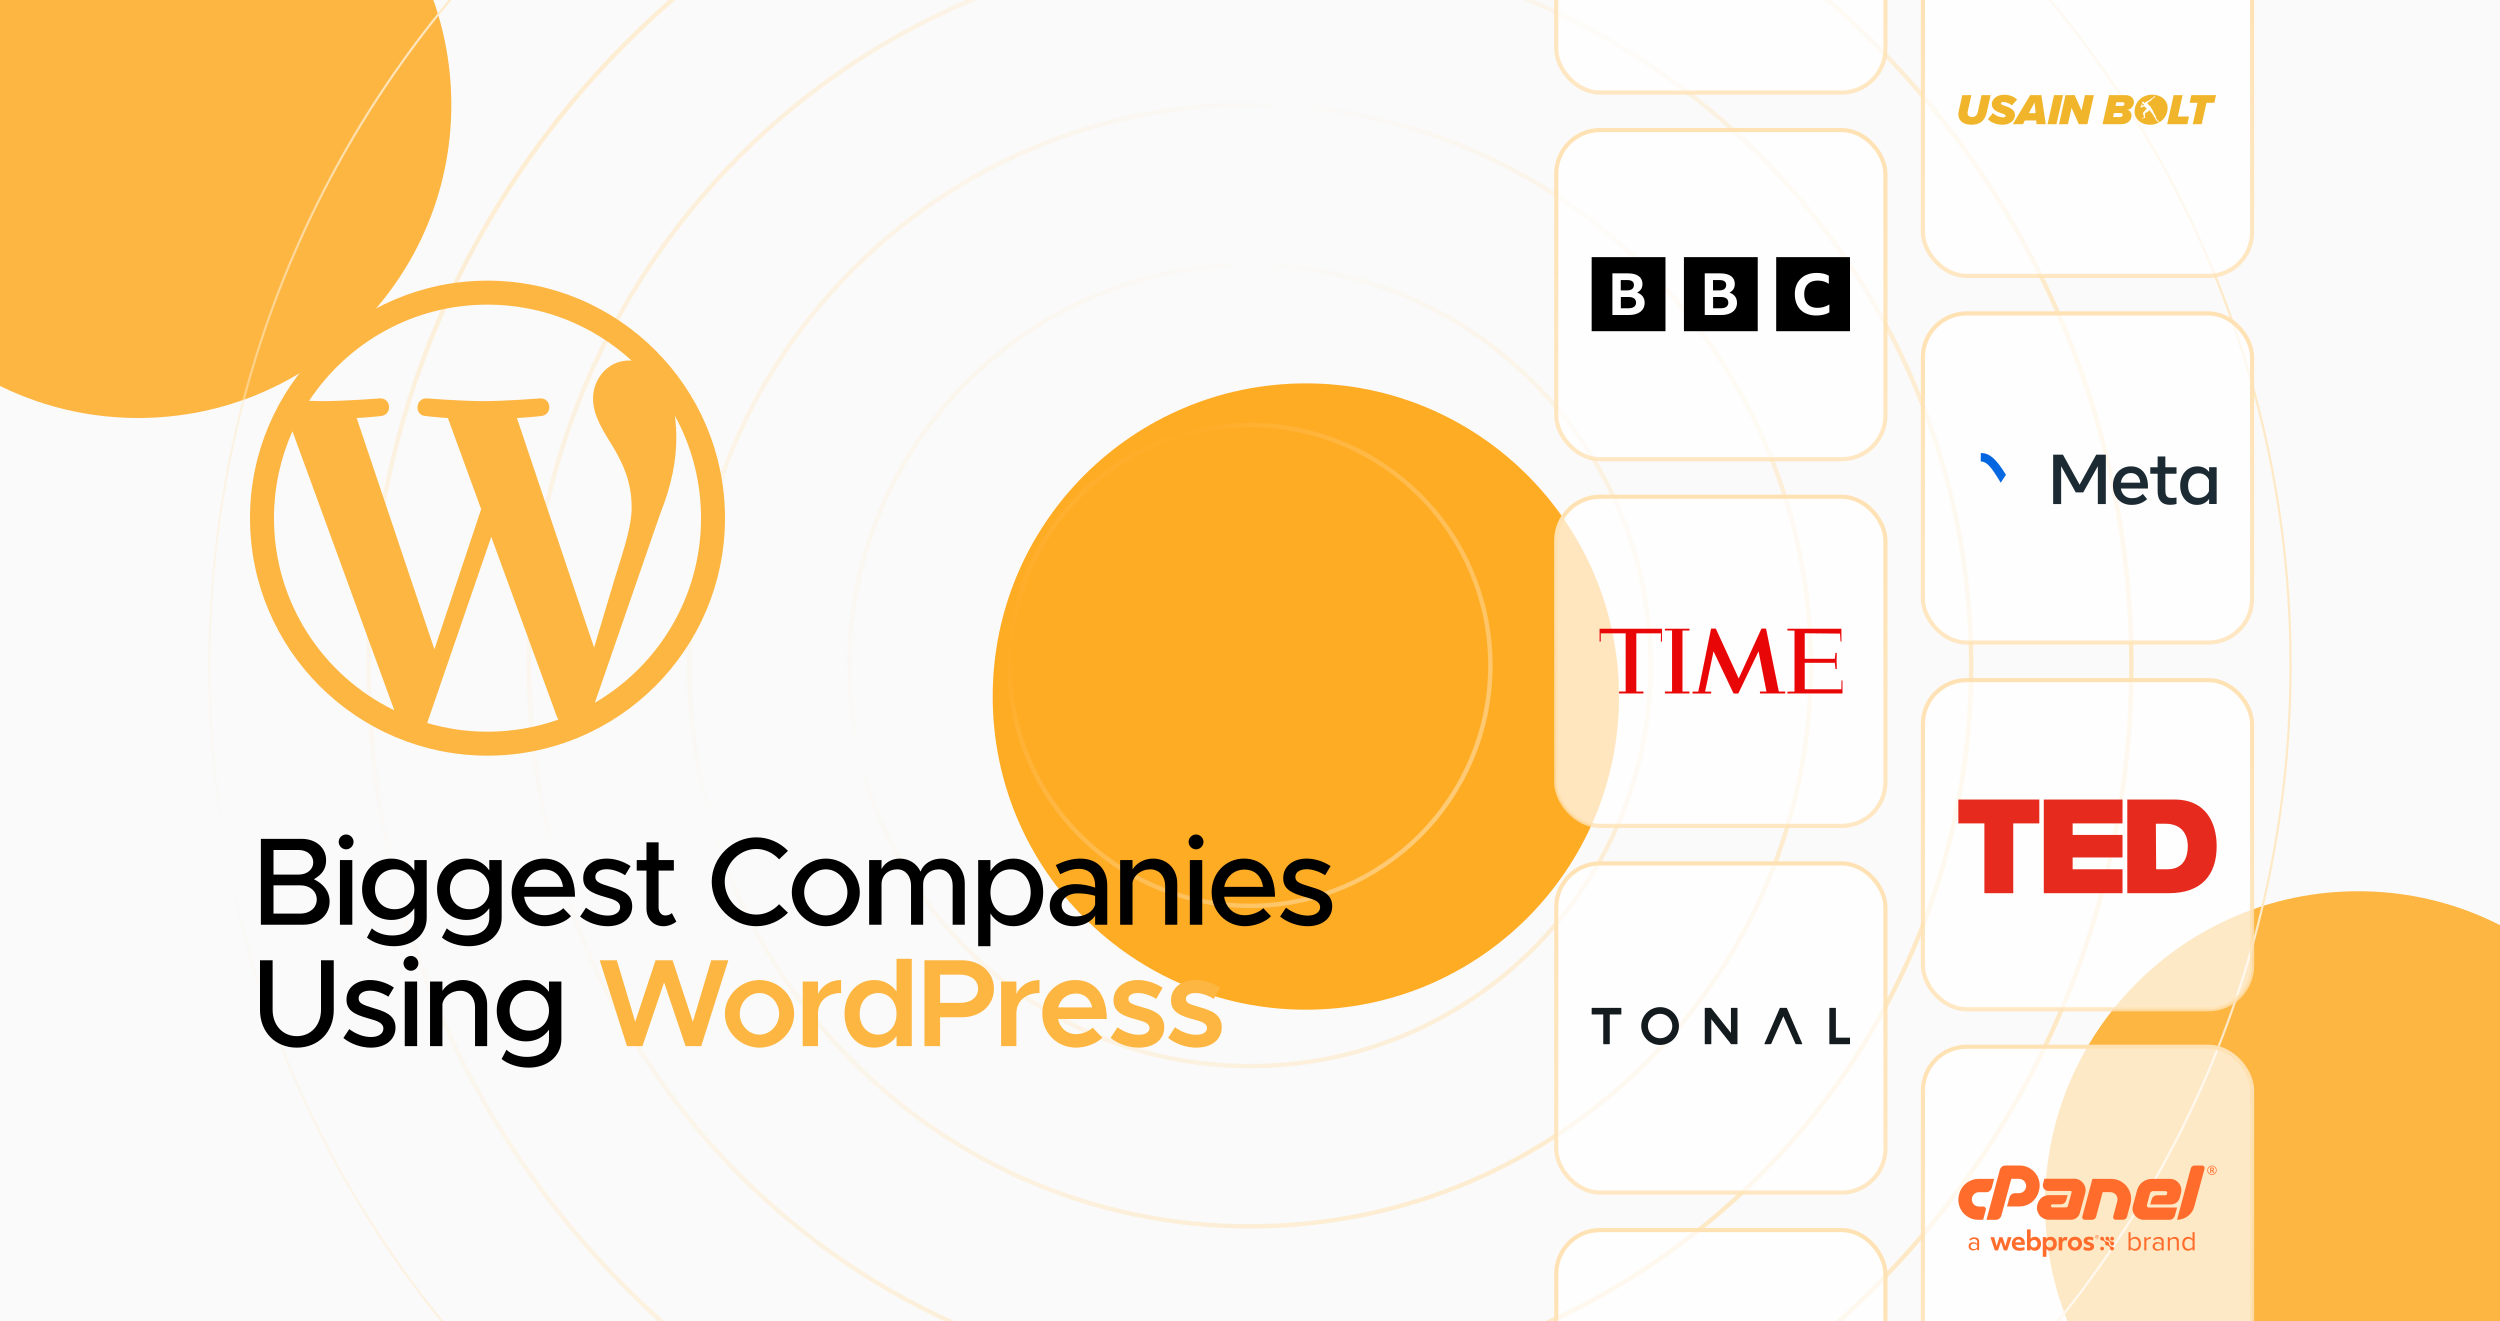 <svg xmlns="http://www.w3.org/2000/svg" xmlns:xlink="http://www.w3.org/1999/xlink" width="350" height="185" viewBox="0 0 350 185" fill="none"><g clip-path="url(#clip0_2005_790)"><rect width="350" height="185" fill="#FAFAFA"></rect><g filter="url(#filter0_f_2005_790)"><circle cx="19.343" cy="14.675" r="43.843" fill="#FDB642"></circle></g><g filter="url(#filter1_f_2005_790)"><circle cx="182.819" cy="97.515" r="43.843" fill="#FFAC25"></circle></g><g filter="url(#filter2_f_2005_790)"><circle cx="330.142" cy="168.617" r="43.843" fill="#FDB642"></circle></g><path d="M175 -52.514C255.456 -52.514 320.679 12.709 320.679 93.165C320.679 173.621 255.456 238.845 175 238.845C94.543 238.845 29.321 173.621 29.321 93.165C29.321 12.709 94.544 -52.514 175 -52.514ZM298.243 93.165C298.243 161.23 243.065 216.408 175 216.408C106.935 216.408 51.757 161.23 51.757 93.165C51.757 25.1 106.935 -30.078 175 -30.078C243.065 -30.078 298.243 25.1 298.243 93.165ZM275.807 93.165C275.807 148.839 230.674 193.973 175 193.973C119.326 193.972 74.193 148.839 74.193 93.165C74.193 37.491 119.326 -7.641 175 -7.642C230.674 -7.642 275.807 37.491 275.807 93.165ZM253.372 93.165C253.372 136.448 218.283 171.537 175 171.537C131.717 171.537 96.629 136.448 96.629 93.165C96.629 49.882 131.717 14.794 175 14.794C218.283 14.794 253.372 49.882 253.372 93.165ZM230.935 93.165C230.935 124.057 205.892 149.101 175 149.101C144.108 149.1 119.064 124.057 119.064 93.165C119.064 62.273 144.108 37.23 175 37.23C205.892 37.23 230.935 62.273 230.935 93.165ZM208.5 93.165C208.5 111.666 193.501 126.665 175 126.665C156.499 126.665 141.501 111.666 141.501 93.165C141.501 74.664 156.499 59.666 175 59.666C193.501 59.666 208.499 74.664 208.5 93.165ZM208.808 93.165C208.808 74.493 193.671 59.357 175 59.357C156.328 59.358 141.192 74.493 141.192 93.165C141.192 111.837 156.328 126.973 175 126.974C193.671 126.974 208.808 111.837 208.808 93.165ZM231.244 93.165C231.244 62.102 206.062 36.921 175 36.921C143.937 36.921 118.756 62.102 118.755 93.165C118.755 124.228 143.937 149.409 175 149.409C206.062 149.409 231.244 124.228 231.244 93.165ZM253.68 93.165C253.68 49.711 218.453 14.485 175 14.485C131.546 14.486 96.32 49.712 96.32 93.165C96.32 136.619 131.546 171.846 175 171.846C218.453 171.846 253.68 136.619 253.68 93.165ZM276.116 93.165C276.116 37.32 230.844 -7.95 175 -7.95C119.155 -7.95 73.885 37.321 73.884 93.165C73.884 149.01 119.155 194.281 175 194.281C230.844 194.281 276.116 149.01 276.116 93.165ZM298.551 93.165C298.551 24.929 243.235 -30.387 175 -30.387C106.764 -30.387 51.448 24.93 51.448 93.165C51.448 161.401 106.764 216.717 175 216.717C243.235 216.717 298.551 161.401 298.551 93.165Z" stroke="url(#paint0_radial_2005_790)" stroke-width="0.309"></path><path d="M94.482 58.2C96.816 62.458 98.144 67.344 98.144 72.541C98.144 83.57 92.167 93.199 83.279 98.381L92.41 71.981C94.115 67.716 94.683 64.306 94.683 61.274C94.683 60.173 94.611 59.152 94.482 58.2ZM72.37 58.525C74.169 58.431 75.791 58.241 75.791 58.241C77.402 58.051 77.212 55.683 75.6 55.778C75.6 55.778 70.758 56.158 67.632 56.158C64.695 56.158 59.759 55.778 59.759 55.778C58.147 55.683 57.958 58.146 59.57 58.241C59.57 58.241 61.094 58.431 62.705 58.525L67.362 71.287L60.819 90.907L49.934 58.525C51.735 58.431 53.355 58.241 53.355 58.241C54.965 58.051 54.775 55.683 53.164 55.778C53.164 55.778 48.323 56.158 45.196 56.158C44.636 56.158 43.974 56.144 43.272 56.121C48.618 48.006 57.805 42.647 68.25 42.647C76.032 42.647 83.118 45.623 88.437 50.496C88.308 50.488 88.182 50.472 88.05 50.472C85.113 50.472 83.029 53.03 83.029 55.778C83.029 58.241 84.451 60.326 85.966 62.789C87.103 64.78 88.431 67.338 88.431 71.034C88.431 73.592 87.447 76.561 86.156 80.698L83.173 90.66L72.37 58.525ZM68.25 102.438C65.315 102.438 62.483 102.008 59.804 101.22L68.775 75.156L77.963 100.331C78.024 100.479 78.098 100.615 78.177 100.743C75.07 101.837 71.731 102.438 68.25 102.438ZM38.356 72.541C38.356 68.207 39.285 64.093 40.944 60.375L55.205 99.446C45.231 94.601 38.356 84.374 38.356 72.541ZM68.25 39.292C49.916 39.292 35 54.208 35 72.541C35 90.876 49.916 105.793 68.25 105.793C86.584 105.793 101.5 90.876 101.5 72.541C101.5 54.208 86.584 39.292 68.25 39.292Z" fill="#FDB642"></path><path d="M36.523 129.461V117.438H42.227C44.24 117.438 45.657 118.681 45.657 120.431C45.657 121.691 45.028 122.478 43.943 123.091C45.343 123.773 46.148 124.858 46.148 126.188C46.148 128.113 44.608 129.461 42.455 129.461H36.523ZM38.29 122.443H41.79C42.998 122.443 43.855 121.726 43.855 120.728C43.855 119.731 42.998 118.996 41.79 118.996H38.29V122.443ZM38.29 127.903H42.053C43.4 127.903 44.345 127.081 44.345 125.926C44.345 124.771 43.4 123.948 42.053 123.948H38.29V127.903ZM48.466 118.908C47.871 118.908 47.416 118.418 47.416 117.858C47.416 117.316 47.871 116.826 48.466 116.826C49.026 116.826 49.498 117.316 49.498 117.858C49.498 118.418 49.026 118.908 48.466 118.908ZM47.591 129.461V120.413H49.323V129.461H47.591ZM58.007 120.413H59.739V128.498C59.739 130.826 57.832 132.471 55.154 132.471C53.632 132.471 52.232 131.963 51.374 131.263L52.057 129.968C52.722 130.598 53.807 130.966 54.892 130.966C56.834 130.966 58.007 130.038 58.007 128.463V127.151C57.289 128.183 56.169 128.796 54.804 128.796C52.425 128.796 50.692 127.011 50.692 124.491C50.692 121.971 52.425 120.203 54.804 120.203C56.169 120.203 57.325 120.851 58.007 121.866V120.413ZM55.242 127.291C56.852 127.291 58.007 126.136 58.007 124.491C58.007 122.863 56.852 121.708 55.242 121.708C53.632 121.708 52.495 122.863 52.495 124.491C52.495 126.136 53.632 127.291 55.242 127.291ZM68.501 120.413H70.233V128.498C70.233 130.826 68.326 132.471 65.648 132.471C64.126 132.471 62.726 131.963 61.868 131.263L62.551 129.968C63.216 130.598 64.301 130.966 65.386 130.966C67.328 130.966 68.501 130.038 68.501 128.463V127.151C67.783 128.183 66.663 128.796 65.298 128.796C62.918 128.796 61.186 127.011 61.186 124.491C61.186 121.971 62.918 120.203 65.298 120.203C66.663 120.203 67.818 120.851 68.501 121.866V120.413ZM65.736 127.291C67.346 127.291 68.501 126.136 68.501 124.491C68.501 122.863 67.346 121.708 65.736 121.708C64.126 121.708 62.988 122.863 62.988 124.491C62.988 126.136 64.126 127.291 65.736 127.291ZM76.265 128.131C77.21 128.131 78.312 127.711 78.855 127.151L79.94 128.271C79.135 129.128 77.56 129.671 76.282 129.671C73.762 129.671 71.627 127.693 71.627 124.911C71.627 122.198 73.64 120.203 76.142 120.203C78.907 120.203 80.5 122.303 80.5 125.541H73.377C73.605 127.046 74.707 128.131 76.265 128.131ZM76.212 121.743C74.812 121.743 73.675 122.688 73.395 124.158H78.82C78.627 122.758 77.77 121.743 76.212 121.743ZM85.08 129.671C83.75 129.671 82.298 129.198 81.213 128.323L82.035 127.081C82.998 127.781 84.03 128.183 85.098 128.183C86.113 128.183 86.813 127.711 86.813 127.011C86.813 126.171 85.885 125.908 84.765 125.593C82.683 125.016 81.65 124.421 81.65 122.951C81.633 121.288 83.015 120.203 84.94 120.203C86.113 120.203 87.303 120.606 88.283 121.253L87.513 122.531C86.638 121.988 85.728 121.691 84.94 121.691C84.048 121.691 83.348 122.076 83.348 122.758C83.348 123.458 83.908 123.668 85.43 124.141C86.918 124.578 88.51 125.068 88.51 126.871C88.51 128.586 87.058 129.671 85.08 129.671ZM94.059 127.833L94.689 129.023C94.199 129.426 93.534 129.671 92.886 129.671C91.486 129.671 90.506 128.656 90.506 127.203V121.883H89.141V120.413H90.506V117.928H92.204V120.413H94.339V121.883H92.204V127.081C92.204 127.711 92.624 128.166 93.131 128.166C93.516 128.166 93.866 128.026 94.059 127.833ZM105.889 129.671C102.512 129.671 99.642 126.818 99.642 123.441C99.642 120.063 102.512 117.228 105.889 117.228C107.604 117.228 109.179 117.946 110.317 119.118L109.074 120.308C108.269 119.433 107.132 118.856 105.889 118.856C103.492 118.856 101.462 120.956 101.462 123.441C101.462 125.943 103.492 128.043 105.889 128.043C107.132 128.043 108.269 127.466 109.074 126.591L110.317 127.781C109.179 128.936 107.604 129.671 105.889 129.671ZM115.629 129.671C113.039 129.671 110.852 127.501 110.852 124.928C110.852 122.356 113.039 120.203 115.629 120.203C118.202 120.203 120.372 122.356 120.372 124.928C120.372 127.501 118.202 129.671 115.629 129.671ZM115.629 128.166C117.257 128.166 118.639 126.696 118.639 124.928C118.639 123.178 117.257 121.708 115.629 121.708C113.967 121.708 112.584 123.178 112.584 124.928C112.584 126.696 113.967 128.166 115.629 128.166ZM131.814 120.203C133.704 120.203 135.069 121.656 135.069 123.703V129.461H133.371V123.966C133.371 122.636 132.584 121.708 131.446 121.708C130.151 121.708 129.241 122.566 129.241 123.808V129.461H127.544V123.966C127.544 122.636 126.756 121.708 125.619 121.708C124.324 121.708 123.414 122.566 123.414 123.808V129.461H121.681V120.413H123.414V121.673C123.869 120.781 124.814 120.203 125.969 120.203C127.281 120.203 128.349 120.903 128.874 122.023C129.294 120.903 130.449 120.203 131.814 120.203ZM141.881 120.203C144.261 120.203 146.046 122.163 146.046 124.928C146.046 127.711 144.261 129.671 141.881 129.671C140.481 129.671 139.361 129.006 138.661 127.886V132.471H136.946V120.413H138.661V121.971C139.361 120.868 140.481 120.203 141.881 120.203ZM141.461 128.166C143.123 128.166 144.296 126.818 144.296 124.928C144.296 123.038 143.123 121.708 141.461 121.708C139.833 121.708 138.661 123.038 138.661 124.928C138.661 126.818 139.833 128.166 141.461 128.166ZM151.235 120.203C153.668 120.203 155.015 121.743 155.015 123.983V129.461H153.318V128.218C152.653 129.163 151.41 129.671 150.308 129.671C148.383 129.671 146.965 128.551 146.965 126.783C146.965 124.981 148.593 123.773 150.588 123.773C151.48 123.773 152.443 123.966 153.318 124.263V123.983C153.318 122.846 152.793 121.638 150.99 121.638C150.098 121.638 149.223 121.988 148.435 122.391L147.805 121.113C149.1 120.466 150.238 120.203 151.235 120.203ZM150.64 128.306C151.76 128.306 153.02 127.746 153.318 126.626V125.418C152.583 125.191 151.743 125.068 150.85 125.068C149.643 125.068 148.628 125.751 148.628 126.731C148.628 127.711 149.503 128.306 150.64 128.306ZM161.423 120.203C163.418 120.203 164.818 121.656 164.818 123.703V129.461H163.121V124.001C163.121 122.653 162.263 121.708 161.038 121.708C159.778 121.708 158.693 122.531 158.553 123.598V129.461H156.821V120.413H158.553V121.726C159.096 120.833 160.198 120.203 161.423 120.203ZM167.454 118.908C166.859 118.908 166.404 118.418 166.404 117.858C166.404 117.316 166.859 116.826 167.454 116.826C168.014 116.826 168.487 117.316 168.487 117.858C168.487 118.418 168.014 118.908 167.454 118.908ZM166.579 129.461V120.413H168.312V129.461H166.579ZM174.265 128.131C175.21 128.131 176.313 127.711 176.855 127.151L177.94 128.271C177.135 129.128 175.56 129.671 174.283 129.671C171.763 129.671 169.628 127.693 169.628 124.911C169.628 122.198 171.64 120.203 174.143 120.203C176.908 120.203 178.5 122.303 178.5 125.541H171.378C171.605 127.046 172.708 128.131 174.265 128.131ZM174.213 121.743C172.813 121.743 171.675 122.688 171.395 124.158H176.82C176.628 122.758 175.77 121.743 174.213 121.743ZM183.081 129.671C181.751 129.671 180.299 129.198 179.214 128.323L180.036 127.081C180.999 127.781 182.031 128.183 183.099 128.183C184.114 128.183 184.814 127.711 184.814 127.011C184.814 126.171 183.886 125.908 182.766 125.593C180.684 125.016 179.651 124.421 179.651 122.951C179.634 121.288 181.016 120.203 182.941 120.203C184.114 120.203 185.304 120.606 186.284 121.253L185.514 122.531C184.639 121.988 183.729 121.691 182.941 121.691C182.049 121.691 181.349 122.076 181.349 122.758C181.349 123.458 181.909 123.668 183.431 124.141C184.919 124.578 186.511 125.068 186.511 126.871C186.511 128.586 185.059 129.671 183.081 129.671ZM41.562 146.671C38.535 146.671 36.4 144.483 36.4 141.403V134.438H38.167V141.368C38.167 143.521 39.568 145.061 41.562 145.061C43.54 145.061 44.94 143.521 44.94 141.368V134.438H46.725V141.403C46.725 144.483 44.572 146.671 41.562 146.671ZM51.94 146.671C50.61 146.671 49.158 146.198 48.073 145.323L48.895 144.081C49.858 144.781 50.89 145.183 51.958 145.183C52.973 145.183 53.673 144.711 53.673 144.011C53.673 143.171 52.745 142.908 51.625 142.593C49.543 142.016 48.51 141.421 48.51 139.951C48.493 138.288 49.875 137.203 51.8 137.203C52.973 137.203 54.163 137.606 55.143 138.253L54.373 139.531C53.498 138.988 52.588 138.691 51.8 138.691C50.908 138.691 50.208 139.076 50.208 139.758C50.208 140.458 50.768 140.668 52.29 141.141C53.778 141.578 55.37 142.068 55.37 143.871C55.37 145.586 53.918 146.671 51.94 146.671ZM57.541 135.908C56.946 135.908 56.491 135.418 56.491 134.858C56.491 134.316 56.946 133.826 57.541 133.826C58.101 133.826 58.574 134.316 58.574 134.858C58.574 135.418 58.101 135.908 57.541 135.908ZM56.666 146.461V137.413H58.399V146.461H56.666ZM64.807 137.203C66.802 137.203 68.202 138.656 68.202 140.703V146.461H66.505V141.001C66.505 139.653 65.647 138.708 64.422 138.708C63.162 138.708 62.077 139.531 61.937 140.598V146.461H60.205V137.413H61.937V138.726C62.48 137.833 63.582 137.203 64.807 137.203ZM76.859 137.413H78.591V145.498C78.591 147.826 76.683 149.471 74.006 149.471C72.484 149.471 71.084 148.963 70.226 148.263L70.909 146.968C71.573 147.598 72.659 147.966 73.743 147.966C75.686 147.966 76.859 147.038 76.859 145.463V144.151C76.141 145.183 75.021 145.796 73.656 145.796C71.276 145.796 69.543 144.011 69.543 141.491C69.543 138.971 71.276 137.203 73.656 137.203C75.021 137.203 76.176 137.851 76.859 138.866V137.413ZM74.094 144.291C75.704 144.291 76.859 143.136 76.859 141.491C76.859 139.863 75.704 138.708 74.094 138.708C72.484 138.708 71.346 139.863 71.346 141.491C71.346 143.136 72.484 144.291 74.094 144.291Z" fill="black"></path><path d="M87.775 146.461L83.96 134.438H86.357L88.93 143.048L91.782 134.438H94.162L96.997 143.048L99.57 134.438H101.967L98.17 146.461H95.982L92.972 137.536L89.945 146.461H87.775ZM106.331 146.671C103.706 146.671 101.484 144.501 101.484 141.928C101.484 139.356 103.706 137.203 106.331 137.203C108.956 137.203 111.179 139.356 111.179 141.928C111.179 144.501 108.956 146.671 106.331 146.671ZM106.331 144.851C107.819 144.851 109.079 143.521 109.079 141.928C109.079 140.353 107.819 139.023 106.331 139.023C104.826 139.023 103.566 140.353 103.566 141.928C103.566 143.521 104.826 144.851 106.331 144.851ZM114.518 139.163C115.095 137.956 116.268 137.203 117.755 137.203V139.023C115.813 139.023 114.518 140.178 114.518 141.893V146.461H112.383V137.413H114.518V139.163ZM125.515 134.228H127.65V146.461H125.515V145.061C124.797 146.076 123.712 146.671 122.382 146.671C119.985 146.671 118.235 144.711 118.235 141.928C118.235 139.163 119.985 137.203 122.382 137.203C123.712 137.203 124.797 137.798 125.515 138.813V134.228ZM122.96 144.851C124.465 144.851 125.515 143.626 125.515 141.928C125.515 140.231 124.465 139.023 122.96 139.023C121.437 139.023 120.352 140.231 120.352 141.928C120.352 143.626 121.437 144.851 122.96 144.851ZM129.423 146.461V134.438H134.656C137.228 134.438 139.153 136.083 139.153 138.428C139.153 140.773 137.228 142.418 134.656 142.418H131.611V146.461H129.423ZM131.611 140.406H134.411C135.898 140.406 136.931 139.653 136.931 138.428C136.931 137.203 135.898 136.451 134.411 136.451H131.611V140.406ZM142.291 139.163C142.868 137.956 144.041 137.203 145.528 137.203V139.023C143.586 139.023 142.291 140.178 142.291 141.893V146.461H140.156V137.413H142.291V139.163ZM150.628 144.781C151.468 144.781 152.465 144.396 152.973 143.871L154.32 145.271C153.533 146.111 151.958 146.671 150.645 146.671C148.055 146.671 145.92 144.693 145.92 141.911C145.92 139.198 147.95 137.203 150.523 137.203C153.323 137.203 154.95 139.321 154.95 142.663H148.125C148.388 143.906 149.333 144.781 150.628 144.781ZM150.61 139.093C149.42 139.093 148.458 139.846 148.143 141.036H152.903C152.658 139.898 151.888 139.093 150.61 139.093ZM159.443 146.671C158.061 146.671 156.573 146.181 155.488 145.306L156.451 143.818C157.326 144.448 158.341 144.868 159.478 144.868C160.336 144.868 160.931 144.501 160.931 143.941C160.931 143.241 160.143 143.013 159.111 142.733C157.151 142.226 155.908 141.666 155.891 140.056C155.891 138.358 157.291 137.203 159.303 137.203C160.546 137.203 161.788 137.641 162.768 138.288L161.876 139.846C161.018 139.303 160.091 139.023 159.303 139.023C158.551 139.023 157.973 139.321 157.973 139.828C157.973 140.406 158.446 140.581 159.828 140.983C161.351 141.403 162.996 141.928 162.996 143.818C162.996 145.551 161.561 146.671 159.443 146.671ZM167.493 146.671C166.111 146.671 164.623 146.181 163.538 145.306L164.501 143.818C165.376 144.448 166.391 144.868 167.528 144.868C168.386 144.868 168.981 144.501 168.981 143.941C168.981 143.241 168.193 143.013 167.161 142.733C165.201 142.226 163.958 141.666 163.941 140.056C163.941 138.358 165.341 137.203 167.353 137.203C168.596 137.203 169.838 137.641 170.818 138.288L169.926 139.846C169.068 139.303 168.141 139.023 167.353 139.023C166.601 139.023 166.023 139.321 166.023 139.828C166.023 140.406 166.496 140.581 167.878 140.983C169.401 141.403 171.046 141.928 171.046 143.818C171.046 145.551 169.611 146.671 167.493 146.671Z" fill="#FDB642"></path><rect x="217.875" y="-33.124" width="46.083" height="46.083" rx="6.125" fill="white" fill-opacity="0.7"></rect><rect x="217.875" y="-33.124" width="46.083" height="46.083" rx="6.125" stroke="url(#paint1_linear_2005_790)" stroke-width="0.583"></rect><rect x="217.875" y="18.208" width="46.083" height="46.083" rx="6.125" fill="white" fill-opacity="0.7"></rect><rect x="217.875" y="18.208" width="46.083" height="46.083" rx="6.125" stroke="url(#paint2_linear_2005_790)" stroke-width="0.583"></rect><g clip-path="url(#clip1_2005_790)"><path d="M259 36V46.368H248.667V36H259ZM246.083 36V46.368H235.75V36H246.083ZM233.167 36V46.368H222.833V36H233.167ZM254.313 38.209C253.846 38.209 253.427 38.283 253.058 38.419C252.702 38.543 252.369 38.752 252.099 39.024C251.828 39.283 251.619 39.604 251.484 39.962C251.336 40.332 251.275 40.74 251.275 41.184C251.275 41.653 251.348 42.06 251.484 42.431C251.619 42.801 251.816 43.109 252.074 43.368C252.333 43.628 252.64 43.825 253.021 43.961C253.391 44.097 253.809 44.171 254.276 44.171C254.621 44.171 254.965 44.134 255.273 44.06C255.568 43.998 255.851 43.887 256.109 43.739V42.628C255.605 42.937 255.027 43.109 254.448 43.097C254.055 43.097 253.723 43.023 253.44 42.875C253.169 42.727 252.948 42.505 252.812 42.221C252.665 41.937 252.591 41.591 252.591 41.184C252.591 40.777 252.665 40.431 252.812 40.147C252.96 39.876 253.181 39.641 253.464 39.505C253.747 39.357 254.092 39.283 254.485 39.283C254.781 39.283 255.051 39.32 255.31 39.394C255.568 39.468 255.814 39.579 256.035 39.74V38.592C255.777 38.456 255.519 38.357 255.236 38.296C254.928 38.234 254.621 38.209 254.313 38.209ZM240.843 38.271H238.666V44.097H240.978C241.433 44.097 241.827 44.035 242.159 43.887C242.491 43.751 242.737 43.554 242.91 43.307C243.082 43.06 243.18 42.751 243.18 42.406C243.18 42.048 243.094 41.752 242.91 41.505C242.725 41.258 242.467 41.073 242.122 40.962C242.368 40.838 242.553 40.678 242.688 40.48C242.811 40.27 242.873 40.036 242.873 39.764C242.873 39.283 242.7 38.913 242.344 38.654C241.987 38.395 241.483 38.271 240.843 38.271ZM227.926 38.271H225.737V44.097H228.049C228.504 44.097 228.898 44.035 229.23 43.887C229.562 43.751 229.808 43.554 229.981 43.307C230.153 43.06 230.251 42.751 230.251 42.406C230.251 42.048 230.165 41.752 229.981 41.505C229.796 41.258 229.538 41.073 229.193 40.962C229.439 40.838 229.624 40.678 229.759 40.48C229.882 40.27 229.944 40.036 229.944 39.764C229.944 39.283 229.771 38.913 229.415 38.654C229.058 38.395 228.566 38.271 227.926 38.271ZM240.88 41.579C241.606 41.579 241.962 41.85 241.962 42.381C241.962 42.628 241.864 42.825 241.679 42.961C241.495 43.097 241.212 43.159 240.868 43.159H239.834V41.579H240.88ZM227.963 41.579C228.689 41.579 229.046 41.85 229.046 42.381C229.046 42.628 228.947 42.825 228.763 42.961C228.578 43.097 228.295 43.159 227.951 43.159H226.918V41.579H227.963ZM240.732 39.209C241.36 39.209 241.667 39.444 241.667 39.9C241.667 40.135 241.581 40.32 241.421 40.456C241.261 40.591 241.027 40.653 240.72 40.653H239.822V39.209H240.732ZM227.816 39.209C228.443 39.209 228.75 39.444 228.75 39.9C228.75 40.135 228.664 40.32 228.504 40.456C228.344 40.591 228.111 40.653 227.803 40.653H226.905V39.209H227.816Z" fill="black"></path></g><rect x="217.875" y="69.544" width="46.083" height="46.083" rx="6.125" fill="white" fill-opacity="0.7"></rect><rect x="217.875" y="69.544" width="46.083" height="46.083" rx="6.125" stroke="url(#paint3_linear_2005_790)" stroke-width="0.583"></rect><path d="M223.94 88.02H232.676V89.826H232.517L232.536 88.669H229.085V96.816H230.081V97.084H226.671V96.816H227.594V88.669H224.107V89.826H223.94V88.02ZM233.093 88.02H236.525V88.271H235.547V96.819H236.521V97.087H233.089V96.819H234.086V88.268H233.089V88.02H233.093ZM239.551 88H240.208L243.419 94.99L246.607 88H247.246L249.036 96.816H249.936V97.084H246.393V96.816H247.305L246.198 91.181L243.363 97.09H242.699L239.894 91.184L238.713 96.823H239.573L239.555 97.09H236.946L236.964 96.823H237.761L239.551 88ZM250.235 88.02H257.789L257.808 89.809H257.671L257.609 88.706L252.663 88.656V92.234H256.871L256.97 91.398H257.155C257.11 92.161 257.11 92.903 257.155 93.659H256.97L256.871 92.796H252.663V96.495H257.793L257.808 95.264H257.948V97.087H250.235V96.833L251.231 96.819V88.288L250.235 88.271V88.023V88.02Z" fill="#E90606"></path><rect x="217.875" y="120.876" width="46.083" height="46.083" rx="6.125" fill="white" fill-opacity="0.7"></rect><rect x="217.875" y="120.876" width="46.083" height="46.083" rx="6.125" stroke="url(#paint4_linear_2005_790)" stroke-width="0.583"></rect><g clip-path="url(#clip2_2005_790)"><path d="M234.122 143.647C234.122 144.59 233.355 145.358 232.414 145.358C231.472 145.358 230.706 144.59 230.706 143.647C230.706 142.703 231.472 141.935 232.414 141.935C233.355 141.935 234.122 142.703 234.122 143.647ZM232.414 141C230.958 141 229.773 142.187 229.773 143.647C229.773 145.106 230.958 146.293 232.414 146.293C233.87 146.293 235.054 145.106 235.054 143.647C235.054 142.187 233.87 141 232.414 141Z" fill="#131B1F"></path><path d="M226.936 141.106H222.887C222.857 141.106 222.833 141.13 222.833 141.16V141.97C222.833 141.999 222.857 142.023 222.887 142.023H224.454V146.134C224.454 146.164 224.478 146.188 224.507 146.188H225.316C225.345 146.188 225.369 146.164 225.369 146.134V142.023H226.936C226.965 142.023 226.989 141.999 226.989 141.97V141.16C226.989 141.13 226.965 141.106 226.936 141.106Z" fill="#131B1F"></path><path d="M258.947 145.27H257.024V141.16C257.024 141.13 257 141.106 256.97 141.106H256.162C256.133 141.106 256.109 141.13 256.109 141.16V146.134C256.109 146.164 256.133 146.188 256.162 146.188H258.947C258.976 146.188 259 146.164 259 146.134V145.324C259 145.294 258.976 145.27 258.947 145.27Z" fill="#131B1F"></path><path d="M252.314 146.113L250.167 141.133C250.158 141.113 250.139 141.1 250.118 141.1H249.22C249.198 141.1 249.179 141.113 249.171 141.133L247.023 146.113C247.016 146.129 247.017 146.148 247.027 146.164C247.037 146.179 247.054 146.188 247.072 146.188C247.072 146.188 247.072 146.188 247.072 146.188L247.914 146.182C247.935 146.181 247.954 146.169 247.963 146.15L249.669 142.274L251.374 146.15C251.383 146.169 251.402 146.181 251.423 146.182L252.265 146.188C252.265 146.188 252.265 146.188 252.265 146.188C252.283 146.188 252.3 146.179 252.31 146.164C252.32 146.148 252.321 146.129 252.314 146.113Z" fill="#131B1F"></path><path d="M243.193 141.106H242.385C242.355 141.106 242.331 141.13 242.331 141.16V144.611L239.578 141.136C239.569 141.119 239.553 141.108 239.533 141.107C239.533 141.107 239.532 141.106 239.532 141.106C239.531 141.106 239.531 141.106 239.53 141.106H238.722C238.692 141.106 238.668 141.13 238.668 141.16V146.134C238.668 146.164 238.692 146.188 238.722 146.188H239.53C239.56 146.188 239.583 146.164 239.583 146.134V142.688L242.343 146.167C242.344 146.168 242.344 146.169 242.345 146.169C242.346 146.171 242.348 146.172 242.349 146.174C242.35 146.175 242.351 146.176 242.353 146.177C242.354 146.178 242.356 146.179 242.358 146.18C242.359 146.181 242.36 146.181 242.362 146.182C242.364 146.183 242.366 146.184 242.367 146.184C242.369 146.185 242.37 146.185 242.372 146.186C242.374 146.186 242.376 146.187 242.378 146.187C242.379 146.187 242.38 146.187 242.381 146.187C242.382 146.187 242.384 146.188 242.385 146.188H243.193C243.223 146.188 243.246 146.164 243.246 146.134V141.16C243.246 141.13 243.223 141.106 243.193 141.106Z" fill="#131B1F"></path></g><rect x="217.875" y="172.208" width="46.083" height="46.083" rx="6.125" fill="white" fill-opacity="0.7"></rect><rect x="217.875" y="172.208" width="46.083" height="46.083" rx="6.125" stroke="url(#paint5_linear_2005_790)" stroke-width="0.583"></rect><rect x="269.208" y="-7.456" width="46.083" height="46.083" rx="6.125" fill="white" fill-opacity="0.7"></rect><rect x="269.208" y="-7.456" width="46.083" height="46.083" rx="6.125" stroke="url(#paint6_linear_2005_790)" stroke-width="0.583"></rect><g clip-path="url(#clip3_2005_790)"><path d="M277.42 13.32L276.889 15.687C276.803 16.078 276.561 16.388 276.103 16.388C275.646 16.388 275.46 16.114 275.454 15.833C275.454 15.772 275.466 15.656 275.484 15.577L275.991 13.32H274.724L274.235 15.497C274.186 15.717 274.167 15.925 274.167 15.973C274.167 16.846 274.767 17.462 276.023 17.462C277.383 17.462 277.935 16.693 278.15 15.711L278.688 13.32H277.42Z" fill="#F0B52B"></path><path d="M280.658 14.811C280.349 14.713 280.132 14.622 280.132 14.488C280.132 14.378 280.225 14.28 280.454 14.28C280.813 14.28 281.351 14.445 281.66 14.775L282.391 13.938C281.938 13.494 281.264 13.262 280.589 13.262C279.414 13.262 278.851 14.013 278.851 14.555C278.851 15.409 279.693 15.702 280.274 15.884C280.596 15.988 280.793 16.079 280.793 16.226C280.793 16.329 280.701 16.427 280.447 16.427C279.909 16.427 279.328 16.183 279.025 15.817L278.301 16.671C278.71 17.153 279.489 17.464 280.368 17.464C281.432 17.464 282.094 16.836 282.094 16.079C282.094 15.322 281.247 14.993 280.659 14.81" fill="#F0B52B"></path><path d="M284.04 15.839L284.839 14.345L284.981 15.839H284.041H284.04ZM285.797 13.32H284.226L281.794 17.388H283.211L283.489 16.864H285.067L285.117 17.388H286.409L285.797 13.32Z" fill="#F0B52B"></path><path d="M287.565 13.32L286.655 17.388H287.905L288.815 13.32H287.565Z" fill="#F0B52B"></path><path d="M291.894 13.32L291.411 15.479L290.458 13.32H289.171L288.262 17.388H289.512L290.019 15.095L291.034 17.388H292.234L293.143 13.32H291.894Z" fill="#F0B52B"></path><path d="M297.101 14.832H296.173L296.291 14.32H297.182C297.356 14.32 297.423 14.43 297.423 14.539C297.423 14.667 297.356 14.832 297.101 14.832ZM296.792 16.388H295.827L295.951 15.833H296.916C297.077 15.833 297.17 15.949 297.17 16.084C297.17 16.255 297.022 16.388 296.792 16.388ZM297.826 15.369C298.314 15.327 298.753 14.851 298.753 14.333C298.753 13.845 298.394 13.32 297.56 13.32H295.265L294.355 17.388H296.947C298.035 17.388 298.413 16.711 298.413 16.175C298.413 15.833 298.228 15.479 297.826 15.369Z" fill="#F0B52B"></path><path d="M304.896 16.315L305.564 13.32H304.315L303.406 17.388H306.22L306.462 16.315H304.896Z" fill="#F0B52B"></path><path d="M306.79 13.32L306.548 14.393H307.655L306.987 17.388H308.237L308.905 14.393H310.006L310.247 13.32H306.79Z" fill="#F0B52B"></path><path d="M301.321 13.254C299.886 13.254 298.84 14.297 298.84 15.597C298.84 16.701 299.768 17.463 300.993 17.463C302.428 17.463 303.467 16.407 303.467 15.108C303.467 14.01 302.539 13.254 301.321 13.254ZM302.192 17.114C302.137 17.119 302.086 17.094 302.086 17.094C302.086 17.094 302.085 16.988 302.052 16.934C302.019 16.88 301.838 16.774 301.838 16.774L301.834 16.796C301.834 16.796 301.84 16.803 301.878 16.831C301.916 16.859 301.972 16.909 301.985 16.928C301.998 16.947 301.994 17.011 301.994 17.011C301.994 17.011 301.979 16.985 301.935 16.921C301.891 16.856 301.837 16.855 301.819 16.842C301.8 16.828 301.802 16.794 301.809 16.779C301.816 16.765 301.813 16.758 301.814 16.738C301.814 16.718 301.801 16.671 301.788 16.645C301.775 16.617 301.682 16.468 301.603 16.391C301.525 16.314 301.51 16.23 301.504 16.209C301.498 16.188 301.48 16.118 301.449 16.086C301.419 16.055 301.342 15.955 301.342 15.955C301.226 15.781 301.129 15.672 301.114 15.665C301.1 15.658 301.097 15.658 301.076 15.635C301.057 15.612 300.958 15.453 300.942 15.43C300.927 15.407 300.924 15.421 300.89 15.451C300.856 15.48 300.674 15.645 300.66 15.659C300.646 15.674 300.633 15.672 300.625 15.673C300.618 15.674 300.608 15.686 300.473 15.753C300.338 15.819 300.294 15.862 300.283 15.876C300.272 15.889 300.282 15.904 300.304 15.958C300.324 16.012 300.295 16.082 300.283 16.136C300.271 16.191 300.293 16.336 300.297 16.352C300.3 16.369 300.306 16.367 300.317 16.377C300.326 16.387 300.345 16.448 300.333 16.484C300.321 16.518 300.25 16.528 300.204 16.536C300.159 16.545 300.113 16.573 300.116 16.564C300.118 16.555 300.124 16.529 300.147 16.512C300.17 16.496 300.308 16.441 300.308 16.441V16.424C300.308 16.424 300.214 16.447 300.11 16.493C300.007 16.539 300.012 16.611 300.012 16.611C300.012 16.611 300.008 16.623 299.93 16.625C299.852 16.628 299.849 16.617 299.851 16.591C299.854 16.567 299.958 16.515 299.984 16.501C300.011 16.487 300.031 16.48 300.062 16.46C300.094 16.44 300.153 16.399 300.155 16.384C300.157 16.369 300.155 16.349 300.14 16.27C300.124 16.19 300.068 16.096 300.062 16.044C300.056 15.992 300.035 15.954 300.011 15.894C299.986 15.834 300.027 15.778 300.044 15.765C300.062 15.753 300.098 15.72 300.126 15.684C300.154 15.648 300.287 15.466 300.306 15.447C300.324 15.428 300.487 15.301 300.505 15.288C300.523 15.276 300.52 15.275 300.518 15.267C300.517 15.259 300.503 15.264 300.499 15.254C300.496 15.243 300.507 15.238 300.52 15.223C300.533 15.208 300.522 15.199 300.506 15.197C300.491 15.195 300.471 15.174 300.444 15.14C300.417 15.105 300.336 15.007 300.287 14.983C300.238 14.958 300.22 14.935 300.213 14.902C300.206 14.87 300.198 14.867 300.188 14.868C300.178 14.869 300.124 14.904 300.091 14.926C300.056 14.947 300.006 14.963 299.988 14.973C299.97 14.982 299.867 15.042 299.771 15.062C299.676 15.083 299.681 14.98 299.689 14.923C299.697 14.865 299.737 14.786 299.747 14.758C299.756 14.73 299.749 14.729 299.752 14.715C299.754 14.701 299.824 14.642 299.836 14.633C299.848 14.624 299.888 14.623 299.916 14.616C299.943 14.609 299.966 14.585 299.979 14.576C299.992 14.569 299.996 14.585 299.991 14.592C299.986 14.598 299.956 14.626 299.947 14.63C299.938 14.635 299.928 14.65 299.928 14.658C299.928 14.667 299.941 14.697 299.939 14.731C299.936 14.767 299.925 14.772 299.915 14.769C299.905 14.767 299.892 14.739 299.884 14.73C299.875 14.723 299.863 14.736 299.862 14.745C299.862 14.754 299.864 14.766 299.862 14.769C299.859 14.773 299.85 14.772 299.843 14.768C299.835 14.763 299.833 14.763 299.832 14.78C299.832 14.796 299.835 14.857 299.838 14.866C299.84 14.873 299.854 14.857 299.854 14.857C299.912 14.795 299.992 14.79 300.017 14.788C300.041 14.785 300.042 14.738 300.078 14.711C300.113 14.683 300.138 14.694 300.165 14.669C300.192 14.646 300.162 14.613 300.162 14.613C300.048 14.545 300.035 14.535 299.998 14.535C299.961 14.535 299.947 14.525 299.946 14.513C299.945 14.501 299.929 14.487 299.929 14.487C299.869 14.449 299.87 14.345 299.897 14.294C299.923 14.243 299.979 14.228 300.063 14.241C300.101 14.246 300.129 14.295 300.148 14.302C300.159 14.306 300.164 14.295 300.21 14.382C300.256 14.468 300.281 14.459 300.318 14.426C300.343 14.403 300.355 14.351 300.361 14.331C300.366 14.313 300.375 14.297 300.386 14.283C300.445 14.214 300.555 14.184 300.618 14.184C300.669 14.184 300.69 14.175 300.698 14.169C300.703 14.165 300.747 14.129 300.781 14.11C300.849 14.073 300.887 14.039 300.943 13.983C300.998 13.929 301.02 13.913 301.105 13.87C301.19 13.827 301.352 13.697 301.376 13.678C301.401 13.659 301.418 13.643 301.44 13.624C301.462 13.605 301.547 13.504 301.566 13.493C301.585 13.482 301.695 13.394 301.729 13.364C301.745 13.348 301.745 13.376 301.745 13.376L301.64 13.496C301.64 13.496 301.63 13.509 301.631 13.515C301.632 13.521 301.67 13.524 301.683 13.526C301.697 13.527 301.688 13.549 301.686 13.562C301.683 13.576 301.688 13.592 301.688 13.592C301.688 13.592 301.706 13.613 301.714 13.623C301.723 13.633 301.722 13.643 301.713 13.643C301.705 13.643 301.688 13.632 301.684 13.635C301.68 13.637 301.652 13.681 301.64 13.686C301.627 13.69 301.628 13.681 301.63 13.675C301.632 13.67 301.637 13.651 301.637 13.644C301.637 13.637 301.597 13.643 301.585 13.644C301.573 13.646 301.557 13.68 301.523 13.703C301.489 13.726 301.46 13.728 301.445 13.734C301.428 13.74 301.311 13.89 301.239 13.964C301.168 14.039 301.027 14.15 301.02 14.157C301.012 14.164 300.997 14.169 300.969 14.177C300.941 14.184 300.915 14.215 300.833 14.286C300.752 14.357 300.669 14.377 300.648 14.379C300.627 14.382 300.625 14.397 300.627 14.417C300.628 14.437 300.669 14.508 300.692 14.541C300.713 14.574 300.823 14.706 300.886 14.759C300.948 14.812 300.991 14.851 301.019 14.878C301.048 14.906 301.085 14.936 301.101 14.962C301.118 14.989 301.134 14.987 301.145 14.999C301.155 15.011 301.136 15.028 301.133 15.044C301.13 15.061 301.135 15.056 301.152 15.08C301.17 15.103 301.182 15.153 301.209 15.182C301.234 15.213 301.312 15.314 301.331 15.363C301.35 15.412 301.377 15.444 301.391 15.456C301.406 15.467 301.397 15.482 301.399 15.497C301.402 15.513 301.515 15.752 301.567 15.873C301.62 15.993 301.653 16.011 301.653 16.011C301.739 16.088 301.782 16.247 301.797 16.305C301.813 16.363 301.88 16.555 301.889 16.59C301.898 16.625 301.909 16.634 301.961 16.687C302.013 16.74 302.088 16.854 302.107 16.871C302.125 16.888 302.231 16.957 302.253 17.032C302.275 17.108 302.247 17.11 302.192 17.114Z" fill="#F0B52B"></path></g><rect x="269.208" y="43.876" width="46.083" height="46.083" rx="6.125" fill="white" fill-opacity="0.7"></rect><rect x="269.208" y="43.876" width="46.083" height="46.083" rx="6.125" stroke="url(#paint7_linear_2005_790)" stroke-width="0.583"></rect><path d="M287.442 63.652H288.812L291.143 67.86L293.474 63.652H294.815V70.566H293.696V65.267L291.653 68.936H290.604L288.56 65.267V70.566H287.442V63.652Z" fill="#1C2B33"></path><path d="M298.422 70.687C297.904 70.687 297.449 70.572 297.056 70.343C296.664 70.115 296.358 69.798 296.138 69.393C295.919 68.988 295.809 68.524 295.809 68C295.809 67.47 295.917 67.001 296.131 66.593C296.345 66.185 296.643 65.865 297.024 65.635C297.405 65.404 297.843 65.289 298.338 65.289C298.83 65.289 299.253 65.405 299.607 65.637C299.962 65.869 300.235 66.195 300.426 66.612C300.618 67.031 300.713 67.521 300.713 68.084V68.39H296.918C296.987 68.812 297.158 69.144 297.43 69.385C297.702 69.627 298.046 69.748 298.462 69.748C298.795 69.748 299.082 69.699 299.323 69.6C299.564 69.501 299.79 69.352 300.001 69.151L300.595 69.877C300.004 70.417 299.28 70.687 298.422 70.687ZM299.239 66.585C299.004 66.347 298.698 66.227 298.318 66.227C297.949 66.227 297.639 66.349 297.39 66.593C297.141 66.836 296.984 67.164 296.918 67.576H299.639C299.606 67.154 299.473 66.824 299.239 66.585Z" fill="#1C2B33"></path><path d="M302.069 66.327H301.04V65.413H302.069V63.902H303.148V65.413H304.712V66.327H303.148V68.643C303.148 69.028 303.214 69.303 303.346 69.468C303.478 69.632 303.704 69.715 304.024 69.715C304.166 69.715 304.286 69.709 304.385 69.697C304.484 69.686 304.593 69.67 304.712 69.65V70.554C304.576 70.593 304.438 70.623 304.299 70.643C304.139 70.667 303.977 70.678 303.816 70.678C302.651 70.678 302.069 70.042 302.069 68.772V66.327Z" fill="#1C2B33"></path><path d="M310.333 70.563H309.274V69.842C309.086 70.112 308.847 70.32 308.557 70.467C308.266 70.613 307.937 70.687 307.567 70.687C307.112 70.687 306.709 70.571 306.357 70.338C306.006 70.106 305.73 69.787 305.528 69.38C305.327 68.974 305.226 68.509 305.226 67.985C305.226 67.459 305.329 66.993 305.533 66.588C305.738 66.183 306.021 65.865 306.382 65.635C306.743 65.404 307.158 65.289 307.626 65.289C307.979 65.289 308.296 65.357 308.577 65.494C308.853 65.628 309.093 65.827 309.274 66.074V65.412H310.333V70.563ZM309.255 67.215C309.139 66.922 308.957 66.691 308.708 66.521C308.459 66.352 308.171 66.267 307.844 66.267C307.382 66.267 307.014 66.422 306.741 66.731C306.467 67.04 306.33 67.459 306.33 67.985C306.33 68.516 306.462 68.935 306.726 69.245C306.99 69.554 307.348 69.709 307.8 69.709C308.133 69.709 308.43 69.623 308.69 69.452C308.951 69.281 309.139 69.05 309.255 68.761L309.255 67.215Z" fill="#1C2B33"></path><mask id="mask0_2005_790" style="mask-type:luminance" maskUnits="userSpaceOnUse" x="274" y="63" width="12" height="8"><path d="M282.038 63.418C281.139 63.418 280.436 64.094 279.799 64.953C278.925 63.841 278.193 63.418 277.318 63.418C275.534 63.418 274.167 65.735 274.167 68.188C274.167 69.723 274.911 70.691 276.157 70.691C277.054 70.691 277.699 70.269 278.846 68.268C278.846 68.268 279.324 67.426 279.653 66.846C279.768 67.031 279.89 67.231 280.017 67.446L280.555 68.349C281.603 70.098 282.186 70.691 283.244 70.691C284.458 70.691 285.134 69.71 285.134 68.143C285.134 65.575 283.736 63.418 282.038 63.418ZM277.972 67.727C277.042 69.181 276.72 69.507 276.202 69.507C275.67 69.507 275.353 69.041 275.353 68.208C275.353 66.428 276.243 64.607 277.303 64.607C277.877 64.607 278.357 64.938 279.092 65.988C278.394 67.056 277.972 67.727 277.972 67.727ZM281.481 67.544L280.838 66.473C280.664 66.191 280.497 65.931 280.336 65.693C280.916 64.801 281.394 64.356 281.962 64.356C283.144 64.356 284.089 66.091 284.089 68.223C284.089 69.036 283.822 69.507 283.269 69.507C282.74 69.507 282.487 69.158 281.481 67.544Z" fill="white"></path></mask><g mask="url(#mask0_2005_790)"><mask id="mask1_2005_790" style="mask-type:luminance" maskUnits="userSpaceOnUse" x="274" y="63" width="12" height="8"><path d="M285.171 63.379H274.13V70.725H285.171V63.379Z" fill="white"></path></mask><g mask="url(#mask1_2005_790)"><mask id="mask2_2005_790" style="mask-type:luminance" maskUnits="userSpaceOnUse" x="274" y="63" width="12" height="8"><path d="M285.171 63.379H274.13V70.725H285.171V63.379Z" fill="white"></path></mask><g mask="url(#mask2_2005_790)"><rect x="274.127" y="63.379" width="11.044" height="7.349" fill="url(#pattern0_2005_790)"></rect></g></g></g><path d="M280.838 66.473C279.444 64.211 278.516 63.418 277.318 63.418L277.303 64.607C278.087 64.607 278.695 65.224 280.017 67.446L280.098 67.581L280.838 66.473Z" fill="url(#paint8_linear_2005_790)"></path><rect x="269.208" y="95.212" width="46.083" height="46.083" rx="6.125" fill="white" fill-opacity="0.7"></rect><rect x="269.208" y="95.212" width="46.083" height="46.083" rx="6.125" stroke="url(#paint9_linear_2005_790)" stroke-width="0.583"></rect><g clip-path="url(#clip4_2005_790)"><path d="M277.814 115.28H274.167V111.934H285.503V115.28H281.855V125.044H277.814V115.28ZM286.131 111.934H297.154V115.28H290.171V116.895H297.154V120.044H290.171V121.697H297.154V125.044H286.131V111.934ZM297.82 111.934H304.45C308.804 111.934 310.333 115.162 310.333 118.469C310.333 122.485 308.215 125.044 303.665 125.044H297.82V111.934ZM301.861 121.697H303.429C305.94 121.697 306.294 119.65 306.294 118.43C306.294 117.603 306.019 115.32 303.116 115.32H301.821L301.861 121.697Z" fill="#E62B1E"></path></g><rect x="269.208" y="146.544" width="46.083" height="46.083" rx="6.125" fill="white" fill-opacity="0.7"></rect><rect x="269.208" y="146.544" width="46.083" height="46.083" rx="6.125" stroke="url(#paint10_linear_2005_790)" stroke-width="0.583"></rect><g clip-path="url(#clip5_2005_790)"><path d="M277.017 165.043H279.173L278.841 166.315C278.79 166.491 278.694 166.634 278.555 166.742C278.416 166.851 278.252 166.906 278.068 166.906H277.063C276.836 166.906 276.634 166.973 276.458 167.107C276.281 167.24 276.159 167.42 276.092 167.646C276.046 167.818 276.041 167.977 276.079 168.132C276.113 168.283 276.176 168.417 276.264 168.534C276.352 168.651 276.466 168.743 276.609 168.814C276.748 168.885 276.903 168.919 277.067 168.919H277.677C277.79 168.919 277.883 168.965 277.958 169.057C278.03 169.149 278.051 169.25 278.021 169.367L277.639 170.773H276.97C276.512 170.773 276.092 170.673 275.705 170.476C275.323 170.275 274.999 170.011 274.747 169.685C274.495 169.358 274.322 168.973 274.23 168.551C274.137 168.128 274.15 167.697 274.263 167.253L274.301 167.111C274.385 166.809 274.511 166.529 274.688 166.269C274.864 166.01 275.07 165.796 275.31 165.612C275.55 165.428 275.814 165.29 276.104 165.189C276.395 165.089 276.701 165.043 277.017 165.043Z" fill="#FF6C2C"></path><path d="M278.105 170.769L279.984 163.762C280.035 163.586 280.131 163.444 280.27 163.335C280.409 163.226 280.573 163.172 280.758 163.172H282.75C283.204 163.172 283.625 163.272 284.011 163.469C284.394 163.67 284.713 163.934 284.97 164.26C285.222 164.591 285.398 164.963 285.495 165.386C285.592 165.809 285.579 166.24 285.457 166.684L285.419 166.826C285.335 167.127 285.209 167.408 285.037 167.667C284.865 167.923 284.659 168.144 284.423 168.329C284.184 168.513 283.919 168.655 283.629 168.756C283.334 168.856 283.032 168.906 282.712 168.906H280.985L281.329 167.625C281.38 167.454 281.477 167.316 281.615 167.207C281.754 167.098 281.918 167.044 282.103 167.044H282.654C282.88 167.044 283.086 166.972 283.267 166.834C283.448 166.696 283.566 166.516 283.625 166.294C283.671 166.135 283.675 165.98 283.637 165.83C283.599 165.679 283.54 165.545 283.452 165.428C283.364 165.311 283.25 165.214 283.107 165.143C282.969 165.072 282.813 165.035 282.649 165.035H281.582L280.19 170.191C280.14 170.363 280.043 170.501 279.904 170.61C279.766 170.719 279.606 170.773 279.429 170.773L278.105 170.769Z" fill="#FF6C2C"></path><path d="M289.997 167.024L290.026 166.92C290.039 166.869 290.031 166.827 290.001 166.79C289.972 166.756 289.934 166.735 289.883 166.735H286.785C286.651 166.735 286.533 166.706 286.424 166.652C286.315 166.593 286.226 166.522 286.155 166.43C286.083 166.338 286.037 166.233 286.012 166.112C285.987 165.99 285.991 165.869 286.02 165.743L286.21 165.023H290.405C290.665 165.023 290.905 165.082 291.119 165.195C291.334 165.308 291.514 165.459 291.657 165.643C291.8 165.827 291.901 166.036 291.952 166.275C292.006 166.514 292.002 166.756 291.939 167.012L291.186 169.803C291.111 170.088 290.955 170.318 290.724 170.498C290.493 170.678 290.228 170.766 289.93 170.766L286.832 170.758C286.558 170.758 286.306 170.699 286.079 170.582C285.852 170.465 285.663 170.31 285.516 170.117C285.369 169.925 285.268 169.703 285.209 169.452C285.15 169.201 285.159 168.945 285.23 168.686L285.268 168.544C285.31 168.368 285.386 168.2 285.491 168.05C285.596 167.899 285.718 167.769 285.856 167.66C285.995 167.552 286.151 167.468 286.323 167.409C286.495 167.351 286.676 167.317 286.865 167.317H289.467L289.278 168.029C289.228 168.2 289.131 168.338 288.992 168.447C288.854 168.556 288.694 168.606 288.513 168.606H287.349C287.239 168.606 287.172 168.661 287.139 168.77C287.118 168.841 287.134 168.899 287.176 168.954C287.223 169.008 287.277 169.033 287.349 169.033H289.228C289.299 169.033 289.358 169.017 289.408 168.975C289.459 168.937 289.492 168.887 289.505 168.824L289.526 168.749L289.997 167.024Z" fill="#FF6C2C"></path><path d="M295.545 165.043C296.008 165.043 296.432 165.143 296.819 165.34C297.206 165.541 297.521 165.805 297.778 166.131C298.03 166.462 298.206 166.839 298.299 167.261C298.391 167.684 298.374 168.119 298.257 168.563L297.782 170.346C297.748 170.472 297.681 170.572 297.576 170.652C297.471 170.727 297.353 170.765 297.227 170.765H296.193C296.071 170.765 295.978 170.719 295.907 170.627C295.836 170.535 295.819 170.434 295.848 170.317L296.42 168.161C296.466 168.002 296.47 167.847 296.432 167.697C296.399 167.546 296.336 167.412 296.247 167.295C296.159 167.178 296.046 167.081 295.903 167.01C295.764 166.939 295.609 166.901 295.445 166.901H294.377L293.452 170.35C293.419 170.476 293.351 170.576 293.246 170.656C293.141 170.731 293.023 170.769 292.889 170.769H291.867C291.754 170.769 291.657 170.723 291.586 170.631C291.514 170.539 291.493 170.438 291.523 170.321L292.935 165.043H295.545Z" fill="#FF6C2C"></path><path d="M301.161 166.851C301.086 166.91 301.031 166.989 300.997 167.086L300.569 168.697C300.543 168.785 300.56 168.869 300.615 168.944C300.674 169.019 300.749 169.057 300.846 169.057H304.793L304.486 170.187C304.436 170.359 304.339 170.497 304.2 170.606C304.062 170.715 303.902 170.769 303.725 170.769H300.131C299.871 170.769 299.631 170.715 299.417 170.602C299.202 170.493 299.022 170.342 298.879 170.154C298.736 169.965 298.635 169.756 298.585 169.517C298.534 169.279 298.538 169.04 298.61 168.789L299.19 166.634C299.253 166.399 299.35 166.186 299.484 165.989C299.619 165.792 299.774 165.625 299.955 165.487C300.136 165.349 300.342 165.24 300.564 165.16C300.791 165.081 301.023 165.043 301.266 165.043H303.814C304.074 165.043 304.314 165.102 304.528 165.215C304.743 165.328 304.923 165.478 305.066 165.662C305.209 165.847 305.306 166.06 305.356 166.299C305.407 166.537 305.403 166.784 305.34 167.031L305.167 167.676C305.092 167.96 304.936 168.191 304.705 168.366C304.474 168.542 304.209 168.626 303.919 168.626H301.039L301.229 167.923C301.275 167.751 301.363 167.613 301.506 167.504C301.645 167.395 301.809 167.341 301.994 167.341H303.158C303.267 167.341 303.334 167.286 303.368 167.178L303.406 167.035C303.427 166.964 303.414 166.901 303.368 166.847C303.322 166.788 303.267 166.763 303.196 166.763H301.422C301.325 166.763 301.237 166.793 301.161 166.851Z" fill="#FF6C2C"></path><path d="M304.785 170.769L306.701 163.599C306.735 163.473 306.802 163.369 306.907 163.289C307.013 163.21 307.13 163.172 307.265 163.172H308.286C308.408 163.172 308.505 163.218 308.576 163.31C308.648 163.402 308.669 163.503 308.639 163.62L307.206 168.906C307.134 169.187 307.025 169.438 306.87 169.664C306.714 169.89 306.529 170.087 306.315 170.246C306.1 170.409 305.865 170.534 305.604 170.627C305.344 170.723 305.071 170.769 304.785 170.769Z" fill="#FF6C2C"></path><path d="M309.022 163.837C309.022 163.719 309.051 163.611 309.11 163.51C309.169 163.41 309.249 163.33 309.35 163.271C309.451 163.213 309.56 163.184 309.678 163.184C309.795 163.184 309.905 163.213 310.005 163.271C310.106 163.33 310.186 163.41 310.245 163.51C310.304 163.611 310.333 163.719 310.333 163.837C310.333 163.954 310.304 164.058 310.249 164.159C310.195 164.259 310.115 164.339 310.014 164.402C309.913 164.46 309.799 164.494 309.678 164.494C309.556 164.494 309.446 164.464 309.346 164.406C309.245 164.347 309.165 164.264 309.106 164.167C309.047 164.071 309.022 163.954 309.022 163.837ZM309.114 163.837C309.114 163.937 309.14 164.029 309.19 164.117C309.24 164.205 309.308 164.272 309.396 164.322C309.484 164.372 309.577 164.397 309.678 164.397C309.778 164.397 309.871 164.372 309.959 164.322C310.047 164.272 310.115 164.205 310.165 164.117C310.216 164.033 310.241 163.937 310.241 163.837C310.241 163.736 310.216 163.644 310.165 163.556C310.115 163.468 310.047 163.401 309.959 163.351C309.871 163.301 309.778 163.276 309.678 163.276C309.577 163.276 309.484 163.301 309.396 163.351C309.308 163.401 309.24 163.468 309.19 163.556C309.14 163.64 309.114 163.736 309.114 163.837ZM309.947 163.678C309.947 163.724 309.934 163.765 309.909 163.799C309.884 163.837 309.85 163.862 309.804 163.878L310.01 164.222H309.863L309.682 163.912H309.564V164.222H309.434V163.451H309.661C309.757 163.451 309.829 163.472 309.871 163.506C309.921 163.544 309.947 163.602 309.947 163.678ZM309.568 163.811H309.661C309.707 163.811 309.745 163.799 309.774 163.774C309.804 163.749 309.816 163.719 309.816 163.682C309.816 163.64 309.804 163.606 309.778 163.59C309.753 163.573 309.715 163.56 309.661 163.56H309.568V163.811Z" fill="#FF6C2C"></path><path d="M294.478 174.618C294.436 174.576 294.377 174.547 294.318 174.543C294.31 174.543 294.301 174.543 294.293 174.543C294.284 174.543 294.276 174.543 294.268 174.543C294.209 174.547 294.15 174.576 294.108 174.618C294.007 174.719 294.007 174.886 294.108 174.991C294.158 175.041 294.226 175.066 294.293 175.066C294.36 175.066 294.427 175.041 294.478 174.991C294.583 174.886 294.583 174.719 294.478 174.618Z" fill="#FF6C2C"></path><path d="M295.957 173.404C295.957 173.337 295.932 173.27 295.882 173.22C295.831 173.17 295.764 173.145 295.697 173.145C295.63 173.145 295.562 173.17 295.512 173.22C295.487 173.245 295.47 173.27 295.457 173.304C295.445 173.337 295.436 173.371 295.436 173.408C295.436 173.475 295.461 173.542 295.512 173.592C295.558 173.638 295.621 173.668 295.688 173.668C295.693 173.668 295.693 173.668 295.697 173.668C295.701 173.668 295.705 173.668 295.705 173.668C295.772 173.664 295.835 173.638 295.882 173.592C295.932 173.542 295.957 173.471 295.957 173.404Z" fill="#FF6C2C"></path><path d="M295.882 174.988C295.991 174.879 295.978 174.695 295.861 174.599C295.831 174.574 295.798 174.557 295.76 174.549C295.726 174.54 295.693 174.54 295.659 174.54C295.579 174.536 295.503 174.507 295.436 174.461C295.369 174.411 295.314 174.344 295.285 174.264C295.272 174.226 295.264 174.189 295.26 174.147C295.255 174.113 295.26 174.08 295.251 174.046C295.239 173.992 295.209 173.942 295.167 173.908C295.117 173.866 295.058 173.845 294.991 173.841C294.911 173.837 294.835 173.82 294.764 173.778C294.696 173.737 294.637 173.678 294.604 173.607C294.583 173.569 294.57 173.532 294.562 173.49C294.558 173.456 294.558 173.423 294.553 173.389C294.549 173.318 294.511 173.247 294.457 173.205C294.335 173.109 294.15 173.138 294.066 173.272C293.986 173.406 294.041 173.582 294.184 173.649C294.255 173.682 294.331 173.665 294.406 173.686C294.482 173.707 294.553 173.749 294.608 173.808C294.663 173.866 294.701 173.938 294.717 174.017C294.73 174.084 294.722 174.155 294.755 174.222C294.768 174.247 294.785 174.272 294.806 174.293C294.831 174.323 294.869 174.344 294.902 174.356C294.949 174.373 294.995 174.369 295.041 174.373C295.146 174.385 295.247 174.436 295.314 174.515C295.386 174.595 295.424 174.695 295.424 174.804C295.424 174.904 295.478 175.001 295.571 175.043C295.68 175.089 295.802 175.068 295.882 174.988Z" fill="#FF6C2C"></path><path d="M295.903 174.279C295.991 174.191 296.004 174.041 295.928 173.94C295.894 173.894 295.844 173.856 295.789 173.844C295.73 173.827 295.667 173.835 295.613 173.823C295.482 173.789 295.369 173.693 295.314 173.572C295.289 173.513 295.285 173.45 295.281 173.388C295.276 173.325 295.251 173.266 295.209 173.22C295.125 173.132 294.982 173.116 294.881 173.178C294.772 173.245 294.73 173.383 294.776 173.501C294.797 173.559 294.844 173.605 294.898 173.635C294.928 173.651 294.957 173.66 294.986 173.664C295.02 173.668 295.049 173.664 295.083 173.668C295.218 173.689 295.335 173.769 295.403 173.886C295.436 173.94 295.453 174.003 295.457 174.066C295.461 174.099 295.457 174.133 295.466 174.166C295.474 174.195 295.487 174.225 295.503 174.246C295.575 174.346 295.709 174.388 295.823 174.338C295.848 174.321 295.878 174.304 295.903 174.279Z" fill="#FF6C2C"></path><path d="M278.656 173.207H279.186L279.526 174.475L279.917 173.207H280.346L280.758 174.475L281.098 173.207H281.619L281.006 175.053H280.547L280.127 173.835L279.728 175.057H279.274L278.656 173.207Z" fill="#FF6C2C"></path><path d="M282.99 173.931C282.977 173.801 282.935 173.705 282.864 173.634C282.792 173.563 282.696 173.529 282.578 173.529C282.46 173.529 282.363 173.563 282.288 173.634C282.212 173.701 282.166 173.801 282.141 173.931H282.99ZM282.725 175.112C282.511 175.112 282.321 175.074 282.157 174.994C281.994 174.915 281.872 174.806 281.779 174.655C281.691 174.509 281.645 174.333 281.645 174.132C281.645 173.944 281.682 173.776 281.762 173.63C281.842 173.479 281.952 173.362 282.094 173.278C282.237 173.194 282.405 173.148 282.595 173.148C282.771 173.148 282.923 173.186 283.057 173.257C283.187 173.333 283.292 173.437 283.368 173.575C283.444 173.714 283.477 173.877 283.482 174.065C283.482 174.145 283.477 174.216 283.465 174.283H282.157C282.221 174.559 282.431 174.697 282.788 174.697C282.901 174.697 283.007 174.685 283.116 174.664C283.221 174.643 283.318 174.605 283.402 174.563L283.452 174.961C283.364 175.007 283.259 175.045 283.133 175.074C282.994 175.095 282.859 175.112 282.725 175.112Z" fill="#FF6C2C"></path><path d="M284.755 174.662C284.902 174.662 285.02 174.612 285.113 174.512C285.205 174.411 285.247 174.286 285.247 174.131C285.247 173.976 285.201 173.846 285.108 173.746C285.016 173.645 284.898 173.595 284.755 173.599C284.612 173.599 284.495 173.649 284.402 173.75C284.31 173.85 284.263 173.976 284.263 174.135C284.263 174.29 284.31 174.415 284.402 174.516C284.49 174.612 284.612 174.662 284.755 174.662ZM284.869 175.11C284.738 175.11 284.625 175.085 284.52 175.031C284.415 174.98 284.335 174.905 284.276 174.813L284.268 175.052H283.784L283.78 172.113H284.289V173.423C284.423 173.239 284.621 173.147 284.89 173.147C285.054 173.147 285.201 173.185 285.327 173.269C285.457 173.348 285.558 173.461 285.634 173.612C285.709 173.762 285.747 173.93 285.747 174.127C285.747 174.307 285.709 174.47 285.638 174.621C285.567 174.771 285.461 174.888 285.323 174.98C285.192 175.068 285.041 175.11 284.869 175.11Z" fill="#FF6C2C"></path><path d="M286.962 174.656C287.109 174.656 287.227 174.605 287.319 174.505C287.412 174.404 287.454 174.279 287.454 174.124C287.454 173.969 287.408 173.839 287.315 173.739C287.223 173.638 287.105 173.588 286.962 173.588C286.819 173.588 286.701 173.638 286.609 173.739C286.516 173.839 286.47 173.965 286.47 174.124C286.47 174.283 286.516 174.404 286.609 174.505C286.697 174.61 286.815 174.656 286.962 174.656ZM285.991 173.203H286.474L286.483 173.442C286.609 173.241 286.815 173.145 287.096 173.145C287.26 173.145 287.408 173.182 287.538 173.266C287.668 173.345 287.769 173.458 287.845 173.609C287.92 173.76 287.958 173.931 287.958 174.124C287.958 174.304 287.92 174.467 287.849 174.618C287.777 174.769 287.672 174.886 287.534 174.978C287.399 175.07 287.244 175.116 287.075 175.116C286.954 175.116 286.84 175.091 286.739 175.045C286.638 174.999 286.558 174.932 286.5 174.844V175.949H285.991V173.203Z" fill="#FF6C2C"></path><path d="M288.21 173.201H288.698L288.702 173.507C288.753 173.398 288.82 173.314 288.908 173.256C288.992 173.197 289.093 173.168 289.211 173.168C289.291 173.168 289.358 173.181 289.425 173.206L289.383 173.683C289.308 173.654 289.232 173.641 289.156 173.641C289.018 173.641 288.908 173.691 288.833 173.792C288.757 173.892 288.719 174.03 288.719 174.21V175.052H288.215L288.21 173.201Z" fill="#FF6C2C"></path><path d="M290.489 174.656C290.632 174.656 290.749 174.606 290.842 174.505C290.934 174.405 290.98 174.279 290.98 174.12C290.98 173.961 290.934 173.84 290.842 173.739C290.749 173.639 290.632 173.588 290.484 173.593C290.337 173.593 290.22 173.643 290.127 173.743C290.035 173.844 289.993 173.969 289.993 174.124C289.993 174.283 290.039 174.409 290.131 174.509C290.228 174.606 290.346 174.656 290.489 174.656ZM290.489 175.104C290.308 175.104 290.14 175.062 289.988 174.982C289.837 174.903 289.715 174.786 289.627 174.635C289.539 174.484 289.492 174.317 289.492 174.124C289.492 173.948 289.534 173.785 289.619 173.635C289.703 173.484 289.82 173.367 289.976 173.275C290.127 173.187 290.299 173.141 290.493 173.141C290.674 173.141 290.842 173.182 290.993 173.262C291.144 173.342 291.266 173.459 291.355 173.609C291.443 173.76 291.489 173.928 291.489 174.12C291.489 174.3 291.447 174.463 291.363 174.614C291.279 174.765 291.161 174.882 291.006 174.97C290.854 175.058 290.682 175.104 290.489 175.104Z" fill="#FF6C2C"></path><path d="M292.368 175.104C292.225 175.104 292.094 175.087 291.968 175.054C291.842 175.02 291.745 174.978 291.678 174.924L291.741 174.514C291.825 174.568 291.922 174.614 292.031 174.648C292.141 174.681 292.25 174.698 292.351 174.698C292.557 174.698 292.662 174.648 292.662 174.543C292.662 174.489 292.641 174.447 292.595 174.418C292.553 174.388 292.46 174.355 292.321 174.317C292.103 174.258 291.947 174.179 291.855 174.087C291.762 173.995 291.712 173.869 291.712 173.71C291.712 173.534 291.779 173.392 291.914 173.292C292.048 173.191 292.229 173.141 292.464 173.137C292.578 173.137 292.691 173.149 292.805 173.174C292.918 173.2 293.015 173.237 293.086 173.279L293.028 173.677C292.952 173.635 292.864 173.597 292.767 173.572C292.67 173.547 292.574 173.534 292.485 173.534C292.309 173.534 292.22 173.58 292.22 173.677C292.22 173.731 292.241 173.773 292.284 173.802C292.326 173.832 292.41 173.865 292.536 173.903C292.771 173.97 292.935 174.049 293.032 174.141C293.128 174.233 293.175 174.359 293.175 174.522C293.175 174.702 293.103 174.84 292.96 174.945C292.813 175.054 292.62 175.104 292.368 175.104Z" fill="#FF6C2C"></path><path d="M293.549 173.138H293.582C293.603 173.138 293.616 173.134 293.624 173.129C293.633 173.125 293.637 173.113 293.637 173.096C293.637 173.071 293.62 173.058 293.582 173.058H293.545L293.549 173.138ZM293.503 173.016H293.587C293.616 173.016 293.641 173.025 293.658 173.037C293.675 173.05 293.683 173.071 293.683 173.096C293.683 173.129 293.667 173.155 293.637 173.167L293.7 173.268H293.65L293.595 173.176H293.549V173.268H293.503V173.016ZM293.591 173.364C293.629 173.364 293.662 173.356 293.696 173.335C293.73 173.318 293.755 173.289 293.776 173.259C293.797 173.226 293.805 173.188 293.805 173.146C293.805 173.109 293.797 173.071 293.78 173.037C293.763 173.004 293.738 172.979 293.704 172.958C293.671 172.937 293.633 172.929 293.595 172.929C293.557 172.929 293.519 172.937 293.49 172.954C293.456 172.97 293.431 173 293.41 173.029C293.389 173.063 293.381 173.1 293.381 173.142C293.381 173.18 293.389 173.217 293.406 173.251C293.423 173.284 293.448 173.309 293.482 173.33C293.515 173.356 293.549 173.368 293.591 173.364ZM293.591 173.41C293.545 173.41 293.503 173.397 293.461 173.376C293.419 173.356 293.389 173.322 293.364 173.284C293.339 173.247 293.326 173.201 293.326 173.15C293.326 173.104 293.339 173.058 293.36 173.021C293.381 172.983 293.414 172.95 293.452 172.924C293.49 172.899 293.536 172.887 293.587 172.887C293.633 172.887 293.679 172.899 293.717 172.92C293.759 172.941 293.788 172.975 293.814 173.012C293.839 173.054 293.851 173.096 293.851 173.146C293.851 173.192 293.839 173.234 293.818 173.276C293.797 173.314 293.763 173.347 293.725 173.372C293.688 173.397 293.641 173.41 293.591 173.41Z" fill="#FF6C2C"></path><path d="M298.282 175.057H297.992V172.504H298.282V173.488C298.442 173.27 298.652 173.161 298.908 173.161C299.165 173.161 299.35 173.249 299.505 173.429C299.661 173.605 299.736 173.843 299.736 174.136C299.736 174.429 299.661 174.668 299.509 174.844C299.358 175.02 299.156 175.107 298.913 175.107C298.652 175.107 298.446 174.999 298.286 174.785V175.057H298.282ZM298.282 174.559C298.332 174.643 298.412 174.71 298.513 174.764C298.618 174.819 298.723 174.848 298.833 174.848C299.018 174.848 299.165 174.781 299.27 174.647C299.375 174.513 299.43 174.346 299.43 174.136C299.43 173.927 299.375 173.755 299.27 173.621C299.165 173.488 299.018 173.421 298.833 173.421C298.723 173.421 298.614 173.45 298.513 173.508C298.408 173.567 298.332 173.638 298.282 173.722V174.559Z" fill="#FF6C2C"></path><path d="M300.489 175.06H300.199V173.21H300.489V173.507C300.661 173.281 300.867 173.168 301.107 173.168V173.461C301.073 173.453 301.031 173.448 300.993 173.448C300.905 173.448 300.812 173.478 300.707 173.54C300.602 173.603 300.531 173.67 300.489 173.741V175.06Z" fill="#FF6C2C"></path><path d="M302.918 175.06H302.628V174.851C302.473 175.023 302.267 175.106 302.015 175.106C301.842 175.106 301.691 175.052 301.561 174.943C301.43 174.834 301.363 174.683 301.363 174.495C301.363 174.307 301.426 174.152 301.556 174.047C301.687 173.943 301.838 173.888 302.01 173.888C302.275 173.888 302.481 173.972 302.624 174.139V173.809C302.624 173.687 302.582 173.591 302.494 173.52C302.405 173.449 302.292 173.415 302.157 173.415C301.939 173.415 301.75 173.499 301.59 173.671L301.456 173.47C301.653 173.265 301.901 173.164 302.2 173.164C302.414 173.164 302.586 173.214 302.717 173.319C302.851 173.419 302.918 173.578 302.918 173.788V175.06ZM302.12 174.901C302.351 174.901 302.519 174.826 302.632 174.671V174.323C302.523 174.169 302.351 174.093 302.12 174.093C301.985 174.093 301.876 174.131 301.792 174.206C301.708 174.282 301.661 174.378 301.661 174.499C301.661 174.621 301.704 174.713 301.792 174.788C301.876 174.863 301.985 174.901 302.12 174.901Z" fill="#FF6C2C"></path><path d="M305.037 175.06H304.747V173.85C304.747 173.695 304.713 173.582 304.638 173.52C304.566 173.453 304.461 173.423 304.331 173.423C304.222 173.423 304.121 173.453 304.016 173.507C303.915 173.561 303.835 173.633 303.78 173.712V175.064H303.49V173.214H303.78V173.482C303.852 173.398 303.948 173.323 304.07 173.26C304.192 173.197 304.314 173.168 304.444 173.168C304.839 173.168 305.037 173.369 305.037 173.767V175.06Z" fill="#FF6C2C"></path><path d="M307.248 175.057H306.958V174.781C306.798 174.995 306.588 175.103 306.332 175.103C306.075 175.103 305.886 175.016 305.735 174.84C305.583 174.664 305.508 174.43 305.508 174.132C305.508 173.835 305.583 173.605 305.735 173.425C305.886 173.249 306.088 173.157 306.332 173.157C306.575 173.157 306.798 173.266 306.958 173.484V172.5H307.248V175.057ZM306.403 174.848C306.517 174.848 306.622 174.819 306.727 174.764C306.832 174.71 306.907 174.639 306.962 174.559V173.722C306.907 173.639 306.828 173.567 306.727 173.509C306.622 173.45 306.517 173.421 306.407 173.421C306.226 173.421 306.079 173.488 305.974 173.622C305.869 173.756 305.815 173.927 305.815 174.137C305.815 174.346 305.869 174.517 305.974 174.647C306.079 174.777 306.218 174.848 306.403 174.848Z" fill="#FF6C2C"></path><path d="M277.075 175.023H276.802V174.822C276.655 174.985 276.458 175.064 276.218 175.064C276.054 175.064 275.911 175.014 275.789 174.909C275.663 174.805 275.604 174.663 275.604 174.483C275.604 174.303 275.667 174.156 275.789 174.056C275.911 173.955 276.054 173.905 276.222 173.905C276.474 173.905 276.668 173.984 276.806 174.144V173.825C276.806 173.708 276.764 173.62 276.68 173.553C276.596 173.486 276.491 173.457 276.361 173.457C276.155 173.457 275.974 173.537 275.823 173.7L275.697 173.511C275.886 173.319 276.117 173.223 276.403 173.223C276.605 173.223 276.769 173.273 276.895 173.369C277.021 173.465 277.084 173.616 277.084 173.817L277.075 175.023ZM276.315 174.872C276.533 174.872 276.697 174.801 276.798 174.654V174.323C276.693 174.177 276.533 174.106 276.315 174.106C276.189 174.106 276.083 174.144 276.004 174.215C275.924 174.286 275.882 174.378 275.882 174.491C275.882 174.604 275.924 174.696 276.004 174.763C276.083 174.834 276.189 174.872 276.315 174.872Z" fill="#FF6C2C"></path></g></g><defs><filter id="filter0_f_2005_790" x="-219.358" y="-224.026" width="477.402" height="477.404" filterUnits="userSpaceOnUse" color-interpolation-filters="sRGB"><feGaussianBlur stdDeviation="97.429"></feGaussianBlur></filter><filter id="filter1_f_2005_790" x="-7.168" y="-92.472" width="379.973" height="379.975" filterUnits="userSpaceOnUse" color-interpolation-filters="sRGB"><feGaussianBlur stdDeviation="73.072"></feGaussianBlur></filter><filter id="filter2_f_2005_790" x="91.441" y="-70.085" width="477.402" height="477.404" filterUnits="userSpaceOnUse" color-interpolation-filters="sRGB"><feGaussianBlur stdDeviation="97.429"></feGaussianBlur></filter><pattern id="pattern0_2005_790" patternContentUnits="objectBoundingBox" width="1" height="1"><use xlink:href="#image0_2005_790" transform="scale(0 0)"></use></pattern><radialGradient id="paint0_radial_2005_790" cx="0" cy="0" r="1" gradientUnits="userSpaceOnUse" gradientTransform="translate(55.708 -2.793) rotate(1.203) scale(250.013)"><stop stop-color="#FEE9C6"></stop><stop offset="0.505" stop-color="#FEE9C6" stop-opacity="0"></stop><stop offset="1" stop-color="#FEE9C6"></stop></radialGradient><linearGradient id="paint1_linear_2005_790" x1="240.917" y1="-32.832" x2="240.917" y2="12.668" gradientUnits="userSpaceOnUse"><stop stop-color="#FFE2B4"></stop><stop offset="1" stop-color="#FFE2B4" stop-opacity="0.8"></stop></linearGradient><linearGradient id="paint2_linear_2005_790" x1="240.917" y1="18.5" x2="240.917" y2="64" gradientUnits="userSpaceOnUse"><stop stop-color="#FFE2B4"></stop><stop offset="1" stop-color="#FFE2B4" stop-opacity="0.8"></stop></linearGradient><linearGradient id="paint3_linear_2005_790" x1="240.917" y1="69.836" x2="240.917" y2="115.336" gradientUnits="userSpaceOnUse"><stop stop-color="#FFE2B4"></stop><stop offset="1" stop-color="#FFE2B4" stop-opacity="0.8"></stop></linearGradient><linearGradient id="paint4_linear_2005_790" x1="240.917" y1="121.168" x2="240.917" y2="166.668" gradientUnits="userSpaceOnUse"><stop stop-color="#FFE2B4"></stop><stop offset="1" stop-color="#FFE2B4" stop-opacity="0.8"></stop></linearGradient><linearGradient id="paint5_linear_2005_790" x1="240.917" y1="172.5" x2="240.917" y2="218" gradientUnits="userSpaceOnUse"><stop stop-color="#FFE2B4"></stop><stop offset="1" stop-color="#FFE2B4" stop-opacity="0.8"></stop></linearGradient><linearGradient id="paint6_linear_2005_790" x1="292.25" y1="-7.164" x2="292.25" y2="38.336" gradientUnits="userSpaceOnUse"><stop stop-color="#FFE2B4"></stop><stop offset="1" stop-color="#FFE2B4" stop-opacity="0.8"></stop></linearGradient><linearGradient id="paint7_linear_2005_790" x1="292.25" y1="44.168" x2="292.25" y2="89.668" gradientUnits="userSpaceOnUse"><stop stop-color="#FFE2B4"></stop><stop offset="1" stop-color="#FFE2B4" stop-opacity="0.8"></stop></linearGradient><linearGradient id="paint8_linear_2005_790" x1="280.475" y1="67.294" x2="277.448" y2="63.319" gradientUnits="userSpaceOnUse"><stop offset="0.134" stop-color="#0869E1"></stop><stop offset="0.873" stop-color="#0064E0"></stop></linearGradient><linearGradient id="paint9_linear_2005_790" x1="292.25" y1="95.504" x2="292.25" y2="141.004" gradientUnits="userSpaceOnUse"><stop stop-color="#FFE2B4"></stop><stop offset="1" stop-color="#FFE2B4" stop-opacity="0.8"></stop></linearGradient><linearGradient id="paint10_linear_2005_790" x1="292.25" y1="146.836" x2="292.25" y2="192.336" gradientUnits="userSpaceOnUse"><stop stop-color="#FFE2B4"></stop><stop offset="1" stop-color="#FFE2B4" stop-opacity="0.8"></stop></linearGradient><clipPath id="clip0_2005_790"><rect width="350" height="185" fill="white"></rect></clipPath><clipPath id="clip1_2005_790"><rect width="36.167" height="10.368" fill="white" transform="translate(222.833 36)"></rect></clipPath><clipPath id="clip2_2005_790"><rect width="36.167" height="5.293" fill="white" transform="translate(222.833 141)"></rect></clipPath><clipPath id="clip3_2005_790"><rect width="36.08" height="4.209" fill="white" transform="translate(274.167 13.254)"></rect></clipPath><clipPath id="clip4_2005_790"><rect width="36.167" height="13.283" fill="white" transform="translate(274.167 111.836)"></rect></clipPath><clipPath id="clip5_2005_790"><rect width="36.167" height="12.779" fill="white" transform="translate(274.167 163.172)"></rect></clipPath><image id="image0_2005_790" width="3157" height="2105" preserveAspectRatio="none"></image></defs></svg>